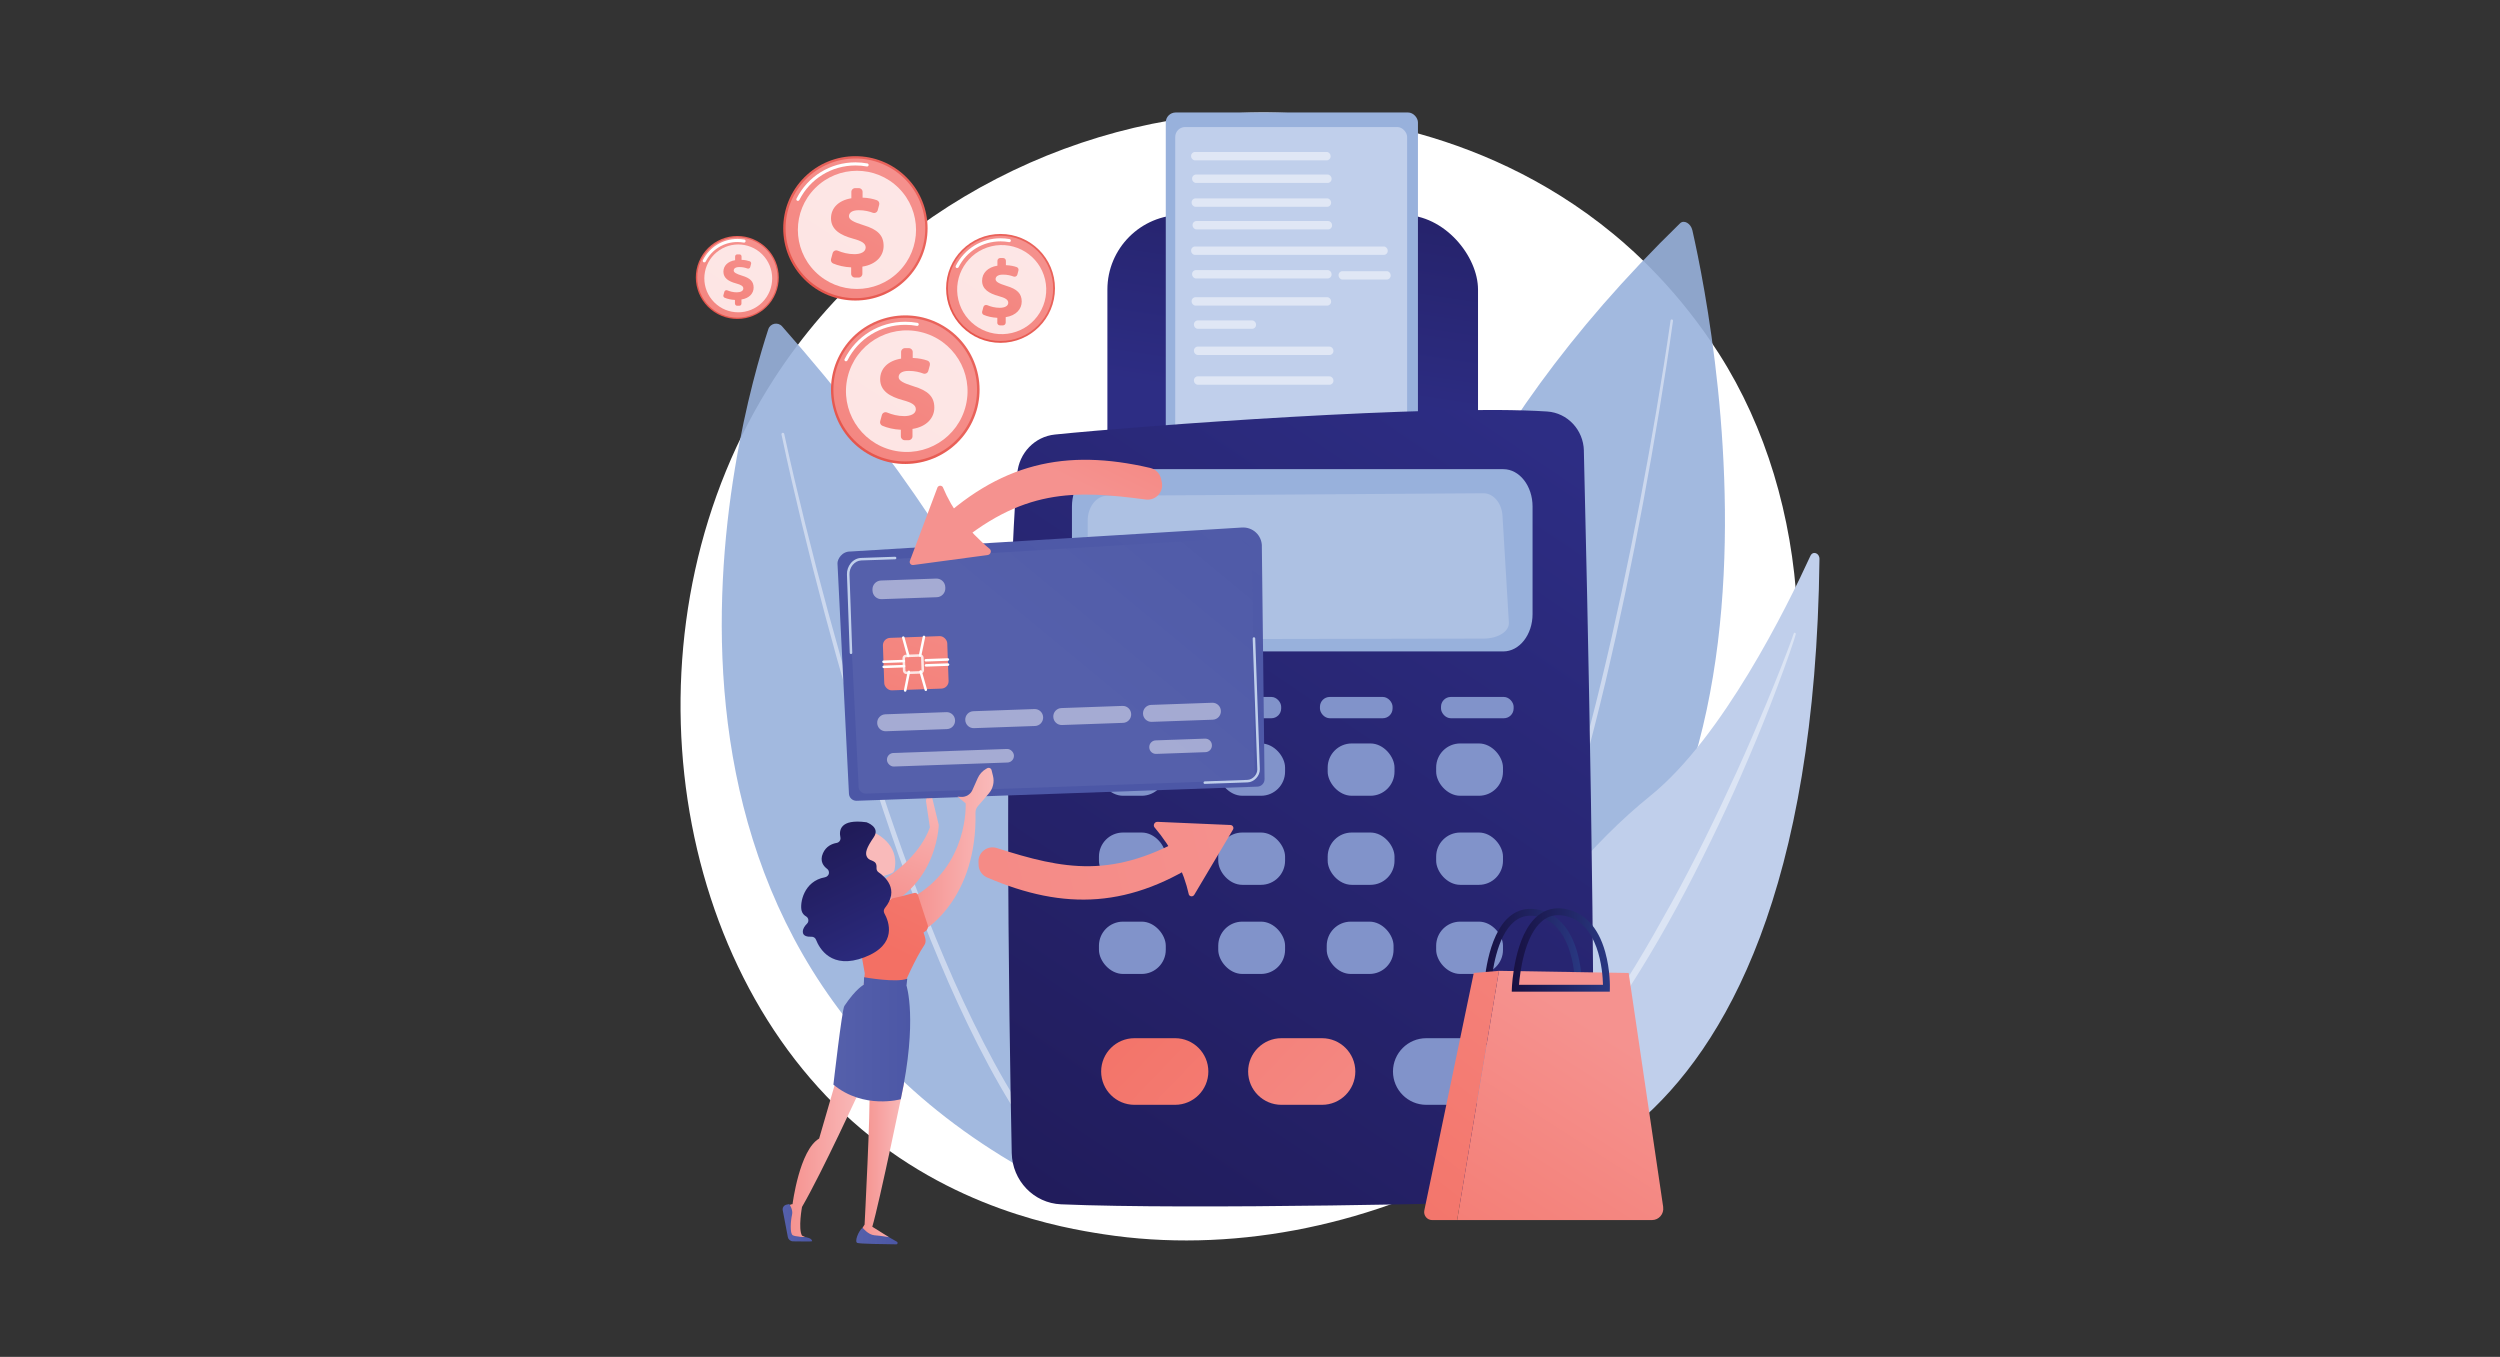<svg viewBox="0 0 737 400" xmlns:xlink="http://www.w3.org/1999/xlink" xmlns="http://www.w3.org/2000/svg" id="Layer_2"><rect x="0" y="0" width="737" height="400" fill="#333333" stroke="none"/><defs><style>.cls-1{fill:url(#linear-gradient-2);}.cls-2{opacity:.45;}.cls-2,.cls-3,.cls-4,.cls-5,.cls-6,.cls-7{fill:#fff;}.cls-8{fill:#8193ca;}.cls-9{fill:url(#linear-gradient-17);}.cls-4,.cls-10{opacity:.47;}.cls-11{opacity:.5;}.cls-12{fill:url(#linear-gradient-15);}.cls-13{opacity:.9;}.cls-14{fill:url(#linear-gradient-18);}.cls-15{fill:url(#linear-gradient-28);}.cls-16{fill:url(#linear-gradient-14);}.cls-17{fill:url(#linear-gradient-36);}.cls-18{fill:url(#linear-gradient-20);}.cls-19{fill:url(#linear-gradient-6);}.cls-20{fill:url(#linear-gradient-35);}.cls-21{fill:url(#linear-gradient-32);}.cls-22{fill:url(#linear-gradient-11);}.cls-23,.cls-24{fill:none;stroke:#fff;stroke-linecap:round;stroke-linejoin:round;stroke-width:.75px;}.cls-25{fill:url(#linear-gradient-10);}.cls-26{fill:url(#linear-gradient-37);}.cls-27{fill:url(#linear-gradient-16);}.cls-28{fill:url(#linear-gradient-31);}.cls-5{opacity:.43;}.cls-29{fill:url(#linear-gradient-21);}.cls-30{fill:url(#linear-gradient-25);}.cls-31{fill:url(#linear-gradient-5);}.cls-32{fill:#c0cfeb;}.cls-6{opacity:.2;}.cls-33{fill:url(#linear-gradient-34);}.cls-34{fill:url(#linear-gradient-7);}.cls-35{fill:url(#linear-gradient-24);}.cls-36{fill:url(#linear-gradient-9);}.cls-37{fill:url(#linear-gradient-22);}.cls-38{fill:url(#linear-gradient-3);}.cls-39{fill:url(#linear-gradient);}.cls-40{fill:#98b1dc;}.cls-7{opacity:.78;}.cls-41{fill:url(#linear-gradient-27);}.cls-42{fill:url(#linear-gradient-33);}.cls-43{fill:url(#linear-gradient-38);}.cls-24{opacity:.8;}.cls-44{fill:url(#linear-gradient-29);}.cls-45{fill:url(#linear-gradient-30);}.cls-46{fill:url(#linear-gradient-23);}.cls-47{fill:url(#linear-gradient-19);}.cls-48{fill:url(#linear-gradient-4);}.cls-49{fill:url(#linear-gradient-8);}.cls-50{fill:url(#linear-gradient-12);}.cls-51{fill:url(#linear-gradient-13);}.cls-52{fill:url(#linear-gradient-26);}</style><linearGradient gradientUnits="userSpaceOnUse" y2="119.92" x2="381.59" y1="14.34" x1="397.64" id="linear-gradient"><stop stop-color="#201b59" offset="0"></stop><stop stop-color="#2d2d84" offset="1"></stop></linearGradient><linearGradient xlink:href="#linear-gradient" y2="130.68" x2="459.76" y1="368.62" x1="299.36" id="linear-gradient-2"></linearGradient><linearGradient gradientUnits="userSpaceOnUse" gradientTransform="translate(4252.81) rotate(-180) scale(1 -1)" y2="289.12" x2="3940.18" y1="413.68" x1="3810.8" id="linear-gradient-3"><stop stop-color="#f5928f" offset="0"></stop><stop stop-color="#f37064" offset="1"></stop></linearGradient><linearGradient xlink:href="#linear-gradient-3" y2="239.46" x2="3948.44" y1="364.02" x1="3819.06" id="linear-gradient-4"></linearGradient><linearGradient gradientUnits="userSpaceOnUse" gradientTransform="translate(186.94 -148.45) rotate(61.85)" y2="82.2" x2="217.05" y1="101.23" x1="200.65" id="linear-gradient-5"><stop stop-color="#e1483d" offset="0"></stop><stop stop-color="#e9625a" offset="1"></stop></linearGradient><linearGradient xlink:href="#linear-gradient-3" gradientTransform="translate(47.86 -76.96) rotate(22.5)" y2="141.58" x2="177.82" y1="68.31" x1="226.32" id="linear-gradient-6"></linearGradient><linearGradient xlink:href="#linear-gradient-3" gradientTransform="matrix(1, 0, 0, 1, 0, 0)" y2="113.77" x2="199.05" y1="70.41" x1="224.87" id="linear-gradient-7"></linearGradient><linearGradient xlink:href="#linear-gradient-5" gradientTransform="translate(121.46 -158.6) rotate(45)" y2="67.98" x2="251.61" y1="101.12" x1="223.06" id="linear-gradient-8"></linearGradient><linearGradient xlink:href="#linear-gradient-3" gradientTransform="translate(217.87 -191.43) rotate(67.5)" y2="171.35" x2="183.32" y1="43.82" x1="267.74" id="linear-gradient-9"></linearGradient><linearGradient xlink:href="#linear-gradient-3" gradientTransform="matrix(1, 0, 0, 1, 0, 0)" y2="122.94" x2="220.27" y1="47.47" x1="265.22" id="linear-gradient-10"></linearGradient><linearGradient xlink:href="#linear-gradient-5" gradientTransform="translate(242.21 -174.63) rotate(61.84)" y2="115.54" x2="266.27" y1="149.64" x1="236.89" id="linear-gradient-11"></linearGradient><linearGradient xlink:href="#linear-gradient-3" gradientTransform="translate(159.38 -155.06) rotate(45)" y2="221.91" x2="196" y1="90.67" x1="282.87" id="linear-gradient-12"></linearGradient><linearGradient xlink:href="#linear-gradient-3" gradientTransform="matrix(1, 0, 0, 1, 0, 0)" y2="172.09" x2="234.02" y1="94.43" x1="280.28" id="linear-gradient-13"></linearGradient><linearGradient xlink:href="#linear-gradient-5" gradientTransform="matrix(1, 0, 0, 1, 0, 0)" y2="85.53" x2="294.52" y1="110.51" x1="273" id="linear-gradient-14"></linearGradient><linearGradient xlink:href="#linear-gradient-3" gradientTransform="translate(146.51 -183.67) rotate(45)" y2="163.46" x2="243.04" y1="67.3" x1="306.69" id="linear-gradient-15"></linearGradient><linearGradient xlink:href="#linear-gradient-3" gradientTransform="matrix(1, 0, 0, 1, 0, 0)" y2="126.96" x2="270.9" y1="70.06" x1="304.79" id="linear-gradient-16"></linearGradient><linearGradient gradientUnits="userSpaceOnUse" gradientTransform="translate(-3857.48 -1364.24) rotate(-140.69) scale(1 -1)" y2="-1347.48" x2="-4216.97" y1="-1382.68" x1="-4205.48" id="linear-gradient-17"><stop stop-color="#f9baba" offset="0"></stop><stop stop-color="#f5928f" offset="1"></stop></linearGradient><linearGradient xlink:href="#linear-gradient-3" gradientTransform="translate(-289.66 -55.57) rotate(-4.49)" y2="421.22" x2="185.34" y1="345.81" x1="654.2" id="linear-gradient-18"></linearGradient><linearGradient xlink:href="#linear-gradient-3" gradientTransform="translate(-289.66 -55.57) rotate(-4.49)" y2="425.84" x2="186.08" y1="350.42" x1="654.95" id="linear-gradient-19"></linearGradient><linearGradient gradientUnits="userSpaceOnUse" y2="195.87" x2="311.22" y1="78.15" x1="396.19" id="linear-gradient-20"><stop stop-color="#5560ab" offset="0"></stop><stop stop-color="#4c57a6" offset="1"></stop></linearGradient><linearGradient xlink:href="#linear-gradient-20" y2="116.25" x2="377.54" y1="196.65" x1="311.15" id="linear-gradient-21"></linearGradient><linearGradient xlink:href="#linear-gradient-3" gradientTransform="translate(7.07 -9.4) rotate(2.02)" y2="259.02" x2="248.8" y1="156.69" x1="282.91" id="linear-gradient-22"></linearGradient><linearGradient xlink:href="#linear-gradient-3" gradientTransform="translate(-709.39 -108.96) rotate(-12.55)" y2="410.4" x2="987.56" y1="465.54" x1="943.89" id="linear-gradient-23"></linearGradient><linearGradient xlink:href="#linear-gradient-3" gradientTransform="translate(-709.39 -108.96) rotate(-12.55)" y2="397.76" x2="971.6" y1="452.9" x1="927.93" id="linear-gradient-24"></linearGradient><linearGradient xlink:href="#linear-gradient-17" gradientTransform="translate(-3930.02) rotate(-180) scale(1 -1)" y2="340.46" x2="-4162.55" y1="340.46" x1="-4183.71" id="linear-gradient-25"></linearGradient><linearGradient xlink:href="#linear-gradient-20" y2="360.46" x2="239.44" y1="360.46" x1="230.73" id="linear-gradient-26"></linearGradient><linearGradient xlink:href="#linear-gradient-20" y2="364.39" x2="264.62" y1="364.39" x1="252.43" id="linear-gradient-27"></linearGradient><linearGradient xlink:href="#linear-gradient-17" gradientTransform="translate(-3930.02) rotate(-180) scale(1 -1)" y2="342.03" x2="-4184.29" y1="342.03" x1="-4196.55" id="linear-gradient-28"></linearGradient><linearGradient xlink:href="#linear-gradient-17" gradientTransform="translate(-3930.02) rotate(-180) scale(1 -1)" y2="250.1" x2="-4198.95" y1="250.1" x1="-4222.94" id="linear-gradient-29"></linearGradient><linearGradient xlink:href="#linear-gradient-3" gradientTransform="translate(-3930.02) rotate(-180) scale(1 -1)" y2="278.32" x2="-4188.99" y1="189.25" x1="-4233.96" id="linear-gradient-30"></linearGradient><linearGradient xlink:href="#linear-gradient-20" y2="306.39" x2="268.32" y1="306.39" x1="245.69" id="linear-gradient-31"></linearGradient><linearGradient xlink:href="#linear-gradient-17" gradientTransform="translate(-3930.02) rotate(-180) scale(1 -1)" y2="261.87" x2="-4185.33" y1="261.87" x1="-4192.83" id="linear-gradient-32"></linearGradient><linearGradient xlink:href="#linear-gradient-17" gradientTransform="translate(-3930.02) rotate(-180) scale(1 -1)" y2="255.9" x2="-4126.34" y1="252.18" x1="-4180.91" id="linear-gradient-33"></linearGradient><linearGradient xlink:href="#linear-gradient" gradientTransform="translate(-3930.02) rotate(-180) scale(1 -1)" y2="287.32" x2="-4191.15" y1="248.89" x1="-4171.94" id="linear-gradient-34"></linearGradient><linearGradient gradientUnits="userSpaceOnUse" gradientTransform="translate(-1410.37) rotate(-180) scale(1 -1)" y2="280.21" x2="-1847.81" y1="280.21" x1="-1876.75" id="linear-gradient-35"><stop stop-color="#293882" offset="0"></stop><stop stop-color="#171042" offset="1"></stop></linearGradient><linearGradient xlink:href="#linear-gradient-3" gradientTransform="translate(-1410.37) rotate(-180) scale(1 -1)" y2="410.52" x2="-1819.43" y1="306.45" x1="-1886.33" id="linear-gradient-36"></linearGradient><linearGradient xlink:href="#linear-gradient-3" gradientTransform="translate(-1410.37) rotate(-180) scale(1 -1)" y2="380.91" x2="-1797.37" y1="207.13" x1="-1933.05" id="linear-gradient-37"></linearGradient><linearGradient xlink:href="#linear-gradient-35" y2="280.06" x2="-1856.03" y1="280.06" x1="-1884.97" id="linear-gradient-38"></linearGradient></defs><path d="m516.24,257.81c-31.96,75.25-117.1,117.41-190.93,106.04-12.01-1.85-44.95-7.36-74.11-33.37-56.14-50.06-68.14-149.19-22.86-219.05,32.96-50.84,92.04-79.67,148.18-78.22,12.09.31,58.43,2.22,99.16,35.81,5.98,4.93,19.18,16.65,31.07,35.25,27.92,43.66,30.32,104.5,9.49,153.54Z" class="cls-3"></path><g><g class="cls-13"><path d="m498.91,67.88c7.03,30.99,42.14,211.7-87.4,244.26,0,0-47.58-118.59,83.77-246.31,1.15-1.12,3.18.03,3.63,2.06Z" class="cls-40"></path><path d="m492.48,94.49c-1.27,8.92-2.71,17.83-4.22,26.72-1.51,8.89-3.11,17.76-4.8,26.62-3.38,17.71-7.13,35.35-11.36,52.88-2.13,8.76-4.38,17.49-6.78,26.17-2.43,8.68-5.01,17.31-7.81,25.87-2.83,8.55-5.89,17.02-9.31,25.34-3.43,8.31-9.53,15.72-14.05,23.46-.25.42,2.23,1.73,2.64,1.98.42.25.96.1,1.2-.31h0c4.54-7.87,8.3-16.13,11.71-24.51,3.4-8.38,6.43-16.9,9.23-25.49,2.76-8.6,5.31-17.27,7.71-25.97,2.36-8.71,4.57-17.47,6.67-26.25,4.14-17.57,7.82-35.24,11.12-52.99,1.65-8.87,3.21-17.76,4.68-26.66,1.47-8.9,2.86-17.82,4.09-26.76.03-.2-.11-.39-.32-.42-.2-.03-.39.11-.42.32h0Z" class="cls-2"></path></g><g><path d="m536.38,164.8c.02-1.79-1.96-2.48-2.67-.93-6.87,14.99-25.92,53.58-47.12,70.68-34.51,27.84-67.74,80.97-55.95,116.85,0,0,103.42,8.21,105.74-186.6Z" class="cls-32"></path><path d="m528.75,186.86c-.11.37-.28.83-.43,1.25l-.47,1.3-.97,2.58-1.99,5.14c-1.35,3.41-2.73,6.81-4.14,10.19-2.81,6.76-5.71,13.46-8.72,20.09-6.06,13.22-12.39,26.26-19.31,38.83-3.48,6.26-6.98,12.52-10.69,18.57-3.72,6.06-7.55,12.01-11.57,17.76-8.01,11.55-16.76,22.36-26.46,31.87-.13.13-.15.36-.04.53.11.16.3.19.43.07,5.06-4.5,9.82-9.46,14.39-14.65,4.54-5.24,8.82-10.8,12.96-16.5,8.18-11.5,15.68-23.71,22.56-36.39,3.45-6.33,6.73-12.8,9.93-19.33,3.19-6.53,6.27-13.14,9.18-19.86,2.92-6.71,5.76-13.48,8.44-20.34,1.33-3.44,2.64-6.89,3.91-10.36.63-1.74,1.26-3.48,1.87-5.23l.89-2.64.44-1.33c.14-.46.28-.86.42-1.4.05-.19-.04-.4-.2-.47-.16-.06-.32.03-.38.21l-.03.08Z" class="cls-5"></path></g></g><g class="cls-13"><path d="m226.5,97.05c-8.8,26.85-53.66,185.18,87.36,253.96,0,0,56.36-96.63-83.3-254.8-1.22-1.38-3.49-.91-4.06.84Z" class="cls-40"></path><path d="m230.38,128.08c1.86,8.84,3.9,17.63,6.02,26.4,2.12,8.77,4.35,17.52,6.67,26.24,4.65,17.44,9.69,34.79,15.26,51.97,5.58,17.17,11.67,34.2,18.68,50.86,3.48,8.34,7.26,16.56,11.35,24.63,4.11,8.06,8.54,15.98,13.59,23.52.3.45.9.57,1.35.27.45-.3.57-.9.27-1.35h0s0,0,0,0c-5.03-7.43-9.47-15.26-13.59-23.25-4.11-8-7.92-16.16-11.43-24.46-7.07-16.57-13.24-33.53-18.9-50.64-5.65-17.12-10.78-34.42-15.51-51.82-2.37-8.7-4.63-17.43-6.8-26.19-2.16-8.75-4.25-17.53-6.15-26.34h0c-.05-.23-.27-.37-.49-.32-.22.05-.36.27-.32.49Z" class="cls-2"></path></g><g><rect ry="22.02" rx="22.02" height="119.67" width="109.26" y="63.35" x="326.46" class="cls-39"></rect><g><rect ry="2.92" rx="2.92" height="96.79" width="74.34" y="33.16" x="343.67" class="cls-40"></rect><rect ry="2.92" rx="2.92" height="96.79" width="68.36" y="37.45" x="346.46" class="cls-32"></rect><g class="cls-11"><rect ry="1.14" rx="1.14" height="2.47" width="41.12" y="44.8" x="351.14" class="cls-3"></rect><rect ry="1.14" rx="1.14" height="2.47" width="41.12" y="51.46" x="351.43" class="cls-3"></rect><rect ry="1.14" rx="1.14" height="2.47" width="41.12" y="58.49" x="351.29" class="cls-3"></rect><rect ry="1.14" rx="1.14" height="2.47" width="41.12" y="102.18" x="351.97" class="cls-3"></rect><rect ry="1.14" rx="1.14" height="2.47" width="41.12" y="110.95" x="351.97" class="cls-3"></rect><rect ry="1.14" rx="1.14" height="2.47" width="41.12" y="65.16" x="351.57" class="cls-3"></rect><rect ry="1.14" rx="1.14" height="2.47" width="57.96" y="72.67" x="351.14" class="cls-3"></rect><rect ry="1.14" rx="1.14" height="2.47" width="41.12" y="79.62" x="351.43" class="cls-3"></rect><rect ry="1.14" rx="1.14" height="2.47" width="41.12" y="87.62" x="351.29" class="cls-3"></rect><rect ry="1.14" rx="1.14" height="2.47" width="15.36" y="79.94" x="394.61" class="cls-3"></rect><rect ry="1.14" rx="1.14" height="2.47" width="18.31" y="94.46" x="351.97" class="cls-3"></rect></g></g><g><g><path d="m466.92,132.82c.91,37.41,3.85,166.46,2.45,212.19-.15,4.84-3.95,8.73-8.7,8.89-23.47.78-109.5,2.77-147.89,1.13-8-.34-14.35-6.95-14.52-15.12-.8-39.27-2.56-149.72,1.63-200.31.5-6.06,5.16-10.89,11.09-11.5,25.56-2.61,111.96-8.99,145.13-6.79,5.98.4,10.67,5.4,10.82,11.52Z" class="cls-1"></path><path d="m451.8,149.32v31.71c0,6.08-3.86,11.01-8.62,11.01h-118.55c-4.76,0-8.62-4.93-8.62-11.01v-31.71c0-6.08,3.86-11.01,8.62-11.01h118.55c4.76,0,8.62,4.93,8.62,11.01Z" class="cls-40"></path><path d="m322.32,148.31c1.07-1.37,2.51-2.15,4.02-2.16l110.95-.74c2.97-.02,5.43,2.88,5.65,6.66l1.88,31.48c.15,2.58-3.19,4.7-7.42,4.71l-109.07.2c-4.22,0-7.68-2.1-7.68-4.67v-30.33c0-1.93.6-3.78,1.67-5.15Z" class="cls-6"></path></g><path d="m324.62,315.88c0,5.42,4.4,9.82,9.82,9.82h11.96c5.42,0,9.82-4.4,9.82-9.82h0c0-5.42-4.4-9.82-9.82-9.82h-11.96c-5.42,0-9.82,4.4-9.82,9.82h0Z" class="cls-38"></path><path d="m410.65,315.88c0,5.42,4.4,9.82,9.82,9.82h11.96c5.42,0,9.82-4.4,9.82-9.82h0c0-5.42-4.4-9.82-9.82-9.82h-11.96c-5.42,0-9.82,4.4-9.82,9.82h0Z" class="cls-8"></path><path d="m367.95,315.88c0,5.42,4.4,9.82,9.82,9.82h11.96c5.42,0,9.82-4.4,9.82-9.82h0c0-5.42-4.4-9.82-9.82-9.82h-11.96c-5.42,0-9.82,4.4-9.82,9.82h0Z" class="cls-48"></path><rect ry="7.1" rx="7.1" height="15.42" width="19.7" y="219.17" x="423.38" class="cls-8"></rect><rect ry="7.1" rx="7.1" height="15.42" width="19.7" y="245.43" x="423.38" class="cls-8"></rect><rect ry="7.1" rx="7.1" height="15.42" width="19.7" y="271.7" x="423.38" class="cls-8"></rect><rect ry="7.1" rx="7.1" height="15.42" width="19.7" y="219.17" x="391.4" class="cls-8"></rect><rect ry="7.1" rx="7.1" height="15.42" width="19.7" y="245.43" x="391.4" class="cls-8"></rect><rect ry="7.1" rx="7.1" height="15.42" width="19.7" y="271.7" x="391.12" class="cls-8"></rect><rect ry="7.1" rx="7.1" height="15.42" width="19.7" y="219.17" x="359.14" class="cls-8"></rect><rect ry="7.1" rx="7.1" height="15.42" width="19.7" y="245.43" x="359.14" class="cls-8"></rect><rect ry="7.1" rx="7.1" height="15.42" width="19.7" y="271.7" x="359.14" class="cls-8"></rect><rect ry="7.1" rx="7.1" height="15.42" width="19.7" y="219.17" x="323.97" class="cls-8"></rect><rect ry="7.1" rx="7.1" height="15.42" width="19.7" y="245.43" x="323.97" class="cls-8"></rect><rect ry="7.1" rx="7.1" height="15.42" width="19.7" y="271.7" x="323.97" class="cls-8"></rect><rect ry="2.89" rx="2.89" height="6.28" width="21.41" y="205.46" x="320.59" class="cls-8"></rect><rect ry="2.89" rx="2.89" height="6.28" width="21.41" y="205.46" x="356.28" class="cls-8"></rect><rect ry="2.89" rx="2.89" height="6.28" width="21.41" y="205.46" x="389.12" class="cls-8"></rect><rect ry="2.89" rx="2.89" height="6.28" width="21.41" y="205.46" x="424.81" class="cls-8"></rect></g></g><g><g><circle transform="translate(42.67 234.87) rotate(-61.85)" r="12.23" cy="81.81" cx="217.38" class="cls-31"></circle><circle transform="translate(-14.76 89.42) rotate(-22.5)" r="11.82" cy="81.81" cx="217.38" class="cls-19"></circle><path d="m207.63,77.36c-.07,0-.14-.02-.21-.05-.23-.11-.32-.39-.2-.62,1.95-3.86,5.84-6.25,10.16-6.25.69,0,1.38.06,2.05.18.25.05.41.28.37.53-.05.25-.28.41-.53.37-.62-.11-1.25-.17-1.89-.17-3.97,0-7.55,2.2-9.34,5.75-.08.16-.24.25-.41.25Z" class="cls-3"></path><circle transform="translate(5.71 177.93) rotate(-45)" r="10" cy="82.07" cx="217.64" class="cls-7"></circle><path d="m216.66,89.51v-1.09c-1.13-.05-2.26-.31-3.05-.66-.28-.12-.43-.44-.35-.74l.28-1.01c.1-.37.51-.56.86-.42.79.33,1.77.59,2.82.59s1.91-.37,1.91-1.13c0-.69-.63-1.09-2.15-1.5-2.17-.59-3.72-1.54-3.72-3.45,0-1.72,1.26-3.04,3.45-3.39v-1.09c0-.35.28-.63.63-.63h.64c.35,0,.63.28.63.63v.98c1.05.04,1.81.22,2.42.43.31.11.48.44.39.76l-.25.94c-.1.36-.48.56-.83.43-.56-.21-1.35-.43-2.37-.43-1.3,0-1.67.54-1.67,1.02,0,.59.78,1,2.46,1.52,2.41.72,3.41,1.72,3.41,3.52,0,1.65-1.22,3.13-3.59,3.5v1.22c0,.35-.28.63-.63.63h-.64c-.35,0-.63-.28-.63-.63Z" class="cls-34"></path></g><g><circle transform="translate(26.26 198.04) rotate(-45)" r="21.28" cy="67.31" cx="252.18" class="cls-49"></circle><circle transform="translate(93.49 274.54) rotate(-67.5)" r="20.58" cy="67.31" cx="252.18" class="cls-36"></circle><path d="m235.22,59.23c-.07,0-.14-.02-.21-.05-.23-.11-.32-.39-.2-.62,3.33-6.6,9.99-10.7,17.38-10.7,1.18,0,2.36.11,3.51.32.25.05.41.28.37.53-.05.25-.28.41-.53.37-1.1-.2-2.22-.3-3.34-.3-7.04,0-13.38,3.91-16.56,10.19-.08.16-.24.25-.41.25Z" class="cls-3"></path><circle transform="translate(26.08 198.49) rotate(-45)" r="17.42" cy="67.76" cx="252.63" class="cls-7"></circle><path d="m250.92,80.71v-1.89c-1.98-.08-3.93-.55-5.32-1.15-.5-.22-.75-.77-.61-1.29l.48-1.76c.18-.65.88-.98,1.5-.72,1.38.58,3.08,1.03,4.91,1.03s3.32-.65,3.32-1.97c0-1.19-1.1-1.9-3.74-2.61-3.77-1.03-6.48-2.68-6.48-6,0-3,2.19-5.29,6-5.9v-1.89c0-.61.49-1.1,1.1-1.1h1.11c.61,0,1.1.49,1.1,1.1v1.7c1.83.07,3.16.39,4.21.76.54.19.84.77.69,1.33l-.44,1.63c-.17.63-.84.97-1.45.74-.97-.37-2.35-.75-4.13-.75-2.26,0-2.9.94-2.9,1.77,0,1.03,1.35,1.74,4.29,2.64,4.19,1.26,5.93,3,5.93,6.13,0,2.87-2.13,5.45-6.26,6.09v2.12c0,.61-.49,1.1-1.1,1.1h-1.11c-.61,0-1.1-.49-1.1-1.1Z" class="cls-25"></path></g><g><circle transform="translate(39.68 295.95) rotate(-61.84)" r="21.9" cy="114.85" cx="266.86" class="cls-22"></circle><circle transform="translate(-3.05 222.34) rotate(-45)" r="21.17" cy="114.85" cx="266.86" class="cls-50"></circle><path d="m249.4,106.52c-.07,0-.14-.02-.21-.05-.23-.11-.32-.39-.2-.62,3.43-6.79,10.27-11,17.87-11,1.21,0,2.43.11,3.61.32.25.05.41.28.37.53-.05.25-.28.41-.53.37-1.13-.21-2.29-.31-3.44-.31-7.25,0-13.78,4.02-17.05,10.5-.08.16-.24.25-.41.25Z" class="cls-3"></path><circle transform="translate(93.67 349) rotate(-76.72)" r="17.92" cy="115.32" cx="267.32" class="cls-7"></circle><path d="m265.57,128.64v-1.95c-2.03-.08-4.04-.56-5.47-1.19-.51-.22-.77-.8-.62-1.33l.5-1.82c.18-.67.91-1.01,1.54-.74,1.42.59,3.17,1.06,5.05,1.06s3.42-.66,3.42-2.02c0-1.23-1.13-1.96-3.85-2.69-3.88-1.06-6.67-2.75-6.67-6.17,0-3.09,2.26-5.44,6.17-6.07v-1.95c0-.63.51-1.14,1.14-1.14h1.15c.63,0,1.14.51,1.14,1.14v1.75c1.88.08,3.25.4,4.34.78.56.2.86.8.71,1.36l-.46,1.68c-.18.65-.87,1-1.5.77-1-.38-2.41-.77-4.25-.77-2.32,0-2.99.96-2.99,1.82,0,1.06,1.39,1.79,4.41,2.72,4.31,1.29,6.11,3.09,6.11,6.3,0,2.95-2.19,5.61-6.44,6.27v2.18c0,.63-.51,1.14-1.14,1.14h-1.15c-.63,0-1.14-.51-1.14-1.14Z" class="cls-51"></path></g><g><circle r="16.05" cy="85.02" cx="294.96" class="cls-16"></circle><circle transform="translate(26.27 233.47) rotate(-45)" r="15.51" cy="85.02" cx="294.96" class="cls-12"></circle><path d="m282.17,79.04c-.07,0-.14-.02-.21-.05-.23-.11-.32-.39-.2-.62,2.53-5.01,7.59-8.13,13.2-8.13.9,0,1.79.08,2.67.24.25.05.41.28.37.53-.05.25-.28.41-.53.37-.82-.15-1.66-.23-2.5-.23-5.26,0-10.01,2.92-12.38,7.62-.08.16-.24.25-.41.25Z" class="cls-3"></path><circle transform="translate(-11.71 70.13) rotate(-13.28)" r="13.13" cy="85.36" cx="295.3" class="cls-7"></circle><path d="m294.01,95.12v-1.43c-1.49-.06-2.96-.41-4.01-.87-.37-.16-.56-.58-.46-.98l.36-1.33c.13-.49.66-.74,1.13-.55,1.04.44,2.32.78,3.7.78s2.5-.49,2.5-1.48c0-.9-.83-1.43-2.82-1.97-2.84-.78-4.89-2.02-4.89-4.52,0-2.26,1.65-3.99,4.52-4.45v-1.43c0-.46.37-.83.83-.83h.84c.46,0,.83.37.83.83v1.28c1.38.06,2.38.29,3.18.57.41.14.63.58.52,1l-.33,1.23c-.13.47-.64.73-1.1.56-.73-.28-1.77-.57-3.12-.57-1.7,0-2.19.7-2.19,1.34,0,.78,1.02,1.31,3.23,1.99,3.16.95,4.47,2.26,4.47,4.62,0,2.16-1.6,4.11-4.72,4.59v1.6c0,.46-.37.83-.83.83h-.84c-.46,0-.83-.37-.83-.83Z" class="cls-27"></path></g></g><g><path d="m276.75,243.18s-.52,22.69-24.38,26.67l-4.28-4.23s20.66-7.02,26.04-21.7l-1.15-7.78.81-5.15,2.96,12.2Z" class="cls-9"></path><g><path d="m355.63,252.73c-22.24,15.07-41.75,15.77-64.63,5.95-1.48-.64-2.46-2.07-2.51-3.68l-.03-.93c-.09-2.85,2.67-4.94,5.39-4.07,19.7,6.28,34.39,9.42,57.36-4.25,2.53-1.5,5.78.05,6.2,2.96h0c.23,1.57-.46,3.14-1.78,4.03Z" class="cls-14"></path><path d="m352.06,263.8l11.42-19.23c.35-.59-.05-1.33-.74-1.36l-21.5-.93c-.8-.03-1.34.81-.97,1.52,5.39,6.37,8.67,13.03,10.21,19.95.32.63,1.21.66,1.57.05Z" class="cls-47"></path></g><g><path d="m371.99,160.96l.69,59.47.11,9.21c.04,1.2-.91,2.22-2.11,2.26l-118.15,4.17c-1.2.04-2.22-.91-2.26-2.11l-.46-9.2-2.92-58.67c-.04-1.2,1.29-3.59,3.89-3.51l115.37-7.07c1.51-.09,2.99.44,4.09,1.46,1.11,1.03,1.74,2.46,1.76,3.97Z" class="cls-18"></path><path d="m369.84,227.88c.04,1.12-.86,2.07-2.01,2.11l-112.55,3.97c-1.14.04-2.11-.84-2.15-1.96l-3.17-63.33c-.04-1.12,1.23-3.36,3.71-3.28l109.9-6.67c1.44-.09,2.84.41,3.9,1.36,1.05.96,1.66,2.3,1.67,3.7l.72,64.1Z" class="cls-29"></path><path d="m355.17,231.1c-.2,0-.37-.16-.37-.36,0-.21.15-.38.36-.39l12.6-.44c1.51-.05,2.94-1.6,2.89-3.12l-1.36-38.54c0-.21.15-.38.36-.39.2,0,.38.15.39.36l1.36,38.54c.07,1.93-1.69,3.83-3.61,3.89l-12.6.44s0,0-.01,0Z" class="cls-32"></path><path d="m250.87,192.81c-.2,0-.37-.16-.37-.36l-.82-23.1c-.04-1.18.37-2.38,1.12-3.3.8-.97,1.88-1.53,3.05-1.57l10.01-.35c.19,0,.38.15.39.36,0,.21-.15.38-.36.39l-10.01.35c-.95.03-1.83.5-2.5,1.3-.64.78-.99,1.8-.95,2.8l.82,23.1c0,.21-.15.38-.36.39,0,0,0,0-.01,0Z" class="cls-32"></path><g><rect transform="translate(-6.73 9.65) rotate(-2.02)" ry="2.19" rx="2.19" height="15.48" width="18.98" y="187.77" x="260.48" class="cls-37"></rect><g><rect transform="translate(-6.74 9.62) rotate(-2.02)" ry=".66" rx=".66" height="4.99" width="5.49" y="193.29" x="266.49" class="cls-24"></rect><g><path d="m266.45,194.88l-5.99.21,5.99-.21Z" class="cls-23"></path><path d="m266.51,196.38l-5.99.21,5.99-.21Z" class="cls-23"></path></g><g><path d="m279.43,194.42l-6.49.23,6.49-.23Z" class="cls-23"></path><path d="m279.48,195.92l-6.49.23,6.49-.23Z" class="cls-23"></path></g><g><g><path d="m266.29,187.97l1.48,5.39-1.48-5.39Z" class="cls-23"></path><path d="m272.38,187.76l-1.14,5.48,1.14-5.48Z" class="cls-23"></path></g><g><path d="m266.84,203.55l1.09-5.48-1.09,5.48Z" class="cls-23"></path><path d="m272.93,203.34l-1.53-5.38,1.53,5.38Z" class="cls-23"></path></g></g></g></g><path transform="translate(-5.96 9.56) rotate(-2.02)" d="m259.81,170.84h16.28c1.43,0,2.6,1.16,2.6,2.6v.3c0,1.43-1.16,2.6-2.6,2.6h-16.28c-1.43,0-2.6-1.16-2.6-2.6v-.3c0-1.43,1.16-2.6,2.6-2.6Z" class="cls-4"></path><g class="cls-10"><path transform="translate(-7.34 9.66) rotate(-2.02)" d="m261.07,210.25h18.02c1.37,0,2.48,1.11,2.48,2.48v.04c0,1.37-1.11,2.48-2.48,2.48h-18.01c-1.37,0-2.48-1.11-2.48-2.48v-.04c0-1.37,1.11-2.48,2.48-2.48Z" class="cls-3"></path><path transform="translate(-7.29 10.58) rotate(-2.02)" d="m287.03,209.33h18.02c1.37,0,2.48,1.11,2.48,2.48v.04c0,1.37-1.11,2.48-2.48,2.48h-18.01c-1.37,0-2.48-1.11-2.48-2.48v-.04c0-1.37,1.11-2.48,2.48-2.48Z" class="cls-3"></path><path transform="translate(-7.24 11.49) rotate(-2.02)" d="m312.98,208.41h18.02c1.37,0,2.48,1.11,2.48,2.48v.04c0,1.37-1.11,2.48-2.48,2.48h-18.01c-1.37,0-2.48-1.11-2.48-2.48v-.04c0-1.37,1.11-2.48,2.48-2.48Z" class="cls-3"></path><path transform="translate(-7.19 12.42) rotate(-2.02)" d="m339.43,207.48h18.02c1.37,0,2.48,1.11,2.48,2.48v.04c0,1.37-1.11,2.48-2.48,2.48h-18.01c-1.37,0-2.48-1.11-2.48-2.48v-.04c0-1.37,1.11-2.48,2.48-2.48Z" class="cls-3"></path></g><g class="cls-10"><rect transform="translate(-7.71 10.02) rotate(-2.02)" ry="1.97" rx="1.97" height="4" width="37.46" y="221.38" x="261.47" class="cls-3"></rect><path transform="translate(-7.54 12.42) rotate(-2.02)" d="m340.77,217.99h14.54c1.09,0,1.97.88,1.97,1.97v.05c0,1.09-.88,1.97-1.97,1.97h-14.54c-1.09,0-1.97-.88-1.97-1.97v-.05c0-1.09.88-1.97,1.97-1.97Z" class="cls-3"></path></g></g><g><path d="m274.72,155.67c19.79-19.29,39.41-23.53,64.37-17.72,1.61.38,2.87,1.65,3.21,3.27l.2.94c.61,2.87-1.81,5.48-4.72,5.1-21.08-2.79-36.52-3.31-57.31,14.69-2.29,1.98-5.86,1-6.82-1.87h0c-.52-1.55-.1-3.26,1.07-4.4Z" class="cls-46"></path><path d="m276.33,143.8l-8.09,21.53c-.25.66.3,1.34.99,1.24l21.93-2.95c.82-.11,1.21-1.06.71-1.71-6.61-5.47-11.14-11.63-13.95-18.35-.44-.58-1.34-.45-1.6.23Z" class="cls-35"></path></g><g><path d="m253.69,320.92s-11.32,24.67-17.26,34.89c0,0-1.18,6.43,0,8.45l1.01.45-4.69-.14s-.42-8.65-.09-9.13c.33-.48.98-.45.98-.45,0,0,2.01-15.94,7.84-19.34l5.65-19.45,6.58,4.72Z" class="cls-30"></path><path d="m239.44,365.92c0,.11-3.66.06-5.66.03-.74-.01-1.36-.53-1.52-1.25l-1.51-7.91c-.14-.75.33-1.48,1.08-1.65l.84-.19s1.2,1.64.82,3.19c-.38,1.55-.71,5.56.24,6.03s3.7.55,3.7.55c0,0,1.94.19,2,1.21Z" class="cls-52"></path><path d="m264.41,366.06c.37.21.22.78-.21.77-3.34-.03-10.81-.14-11.48-.42-.86-.36.31-3.44,1.54-4.48l6.8,2.22,3.34,1.9Z" class="cls-41"></path><path d="m266.53,319.35s-7.31,35.39-9.38,42.29l4.9,3.07s-2.45-.42-4.27-.55-3.49-2.22-3.49-2.22l.59-.94s1.83-35.19,1.39-39.19l10.28-2.47Z" class="cls-15"></path><path d="m284.68,236.81s1.01,18.41-15.75,27.81l4.03,9.2s15.17-9.18,14.61-34.21c-.02-.72.24-1.42.71-1.96l3.22-3.74c1.23-1.43,1.69-3.36,1.23-5.18l-.42-1.7c-.14-.57-.79-.84-1.3-.55l-.34.2c-1.07.62-1.92,1.57-2.43,2.7l-1.58,3.54c-.59,1.32-1.96,2.12-3.4,2l-.98-.08,2.38,1.97Z" class="cls-44"></path><path d="m269.52,263.24c-2.8.78-12.3,3.28-18.23,3.17l3.64,20.55-.29,3.35,11.87-.05s3.34-7.76,5.98-11.63c.76-1.12.19-2.45-.24-3.73l.59-.39c.6-.4.87-1.16.64-1.85l-2.89-8.84c-.15-.45-.62-.7-1.07-.57Z" class="cls-45"></path><path d="m267.46,288.51l-.23,2.03s3.35,10.05-1.68,33.51c0,0-10.9,3.09-19.86-4.3,0,0,2.53-22.15,3.22-23.18,3.44-5.14,5.73-6.26,5.73-6.26l.1-2.22s9.58,1.73,12.72.41Z" class="cls-28"></path><path d="m262.81,264.9c.04-.06-2.48-7.61-2.48-7.61l-3.61.33-1.41,8.57s5.66,1.14,7.5-1.29Z" class="cls-21"></path><path d="m257.59,245.38c.24.15,7.71,3.24,6.11,11-.09.46-.4.85-.83,1.04-1.1.49-3.46,1.33-6.28,1.04-3.91-.4-6.48-7.23-6.37-9.22.11-1.99,4.99-5.34,7.37-3.86Z" class="cls-42"></path><path d="m255.31,242.37c.2.03,4.32,1.46,2.27,4.45-2.04,2.99-2.81,4.74-1.84,6.06.88,1.19,2.83.51,2.66,3-.03.5.18.98.59,1.26,1.84,1.24,6.32,5.08,1.88,10.54-.36.44-.44,1.06-.16,1.56,1.3,2.33,4.04,9.17-5.86,12.97-9.78,3.75-13.31-2.65-14.3-5.2-.21-.55-.76-.89-1.35-.86-1.07.05-2.6-.13-2.53-1.56.04-.87.59-1.65,1.23-2.28.64-.62.51-1.71-.26-2.15-.58-.33-1.1-.85-1.32-1.66-.59-2.2.59-8.76,6.89-9.88.53-.09,1.08-.59,1.15-1.11,0,0,0-.02,0-.02.08-.51-.09-1.03-.51-1.34-1.01-.74-2.29-2.22-1.25-4.6.93-2.11,2.71-2.82,4.03-3.05.78-.13,1.29-.87,1.12-1.64-.45-2.1-.06-5.47,7.54-4.47Z" class="cls-33"></path></g></g><g><path d="m466.34,292.51h-28.9l.04-1.05c.02-.63.68-15.61,7.62-21.33,2.22-1.83,4.83-2.52,7.77-2.07,5.85.91,10.04,5.3,12.12,12.72,1.53,5.44,1.39,10.54,1.38,10.75l-.03.98Zm-26.76-2.03h24.76c-.09-3.99-1.16-18.78-11.78-20.42-2.37-.37-4.39.17-6.17,1.63-5.26,4.33-6.54,15.33-6.82,18.79Z" class="cls-20"></path><path d="m490.31,355.84l-10.18-69.01-38.24-.63-12.33,73.48h57.43c2.04,0,3.61-1.81,3.31-3.84Z" class="cls-17"></path><path d="m434.47,286.83l7.43-.63-12.33,73.48h-7.37c-1.49,0-2.61-1.37-2.31-2.84l14.58-70.01Z" class="cls-26"></path><path d="m474.56,292.35h-28.9l.04-1.05c.02-.63.68-15.61,7.62-21.33,2.22-1.83,4.83-2.52,7.77-2.07,5.85.91,10.04,5.3,12.12,12.72,1.53,5.44,1.39,10.54,1.38,10.75l-.03.98Zm-26.76-2.03h24.76c-.09-3.99-1.16-18.78-11.78-20.42-2.37-.37-4.39.17-6.16,1.63-5.25,4.33-6.54,15.33-6.82,18.79Z" class="cls-43"></path></g></svg>